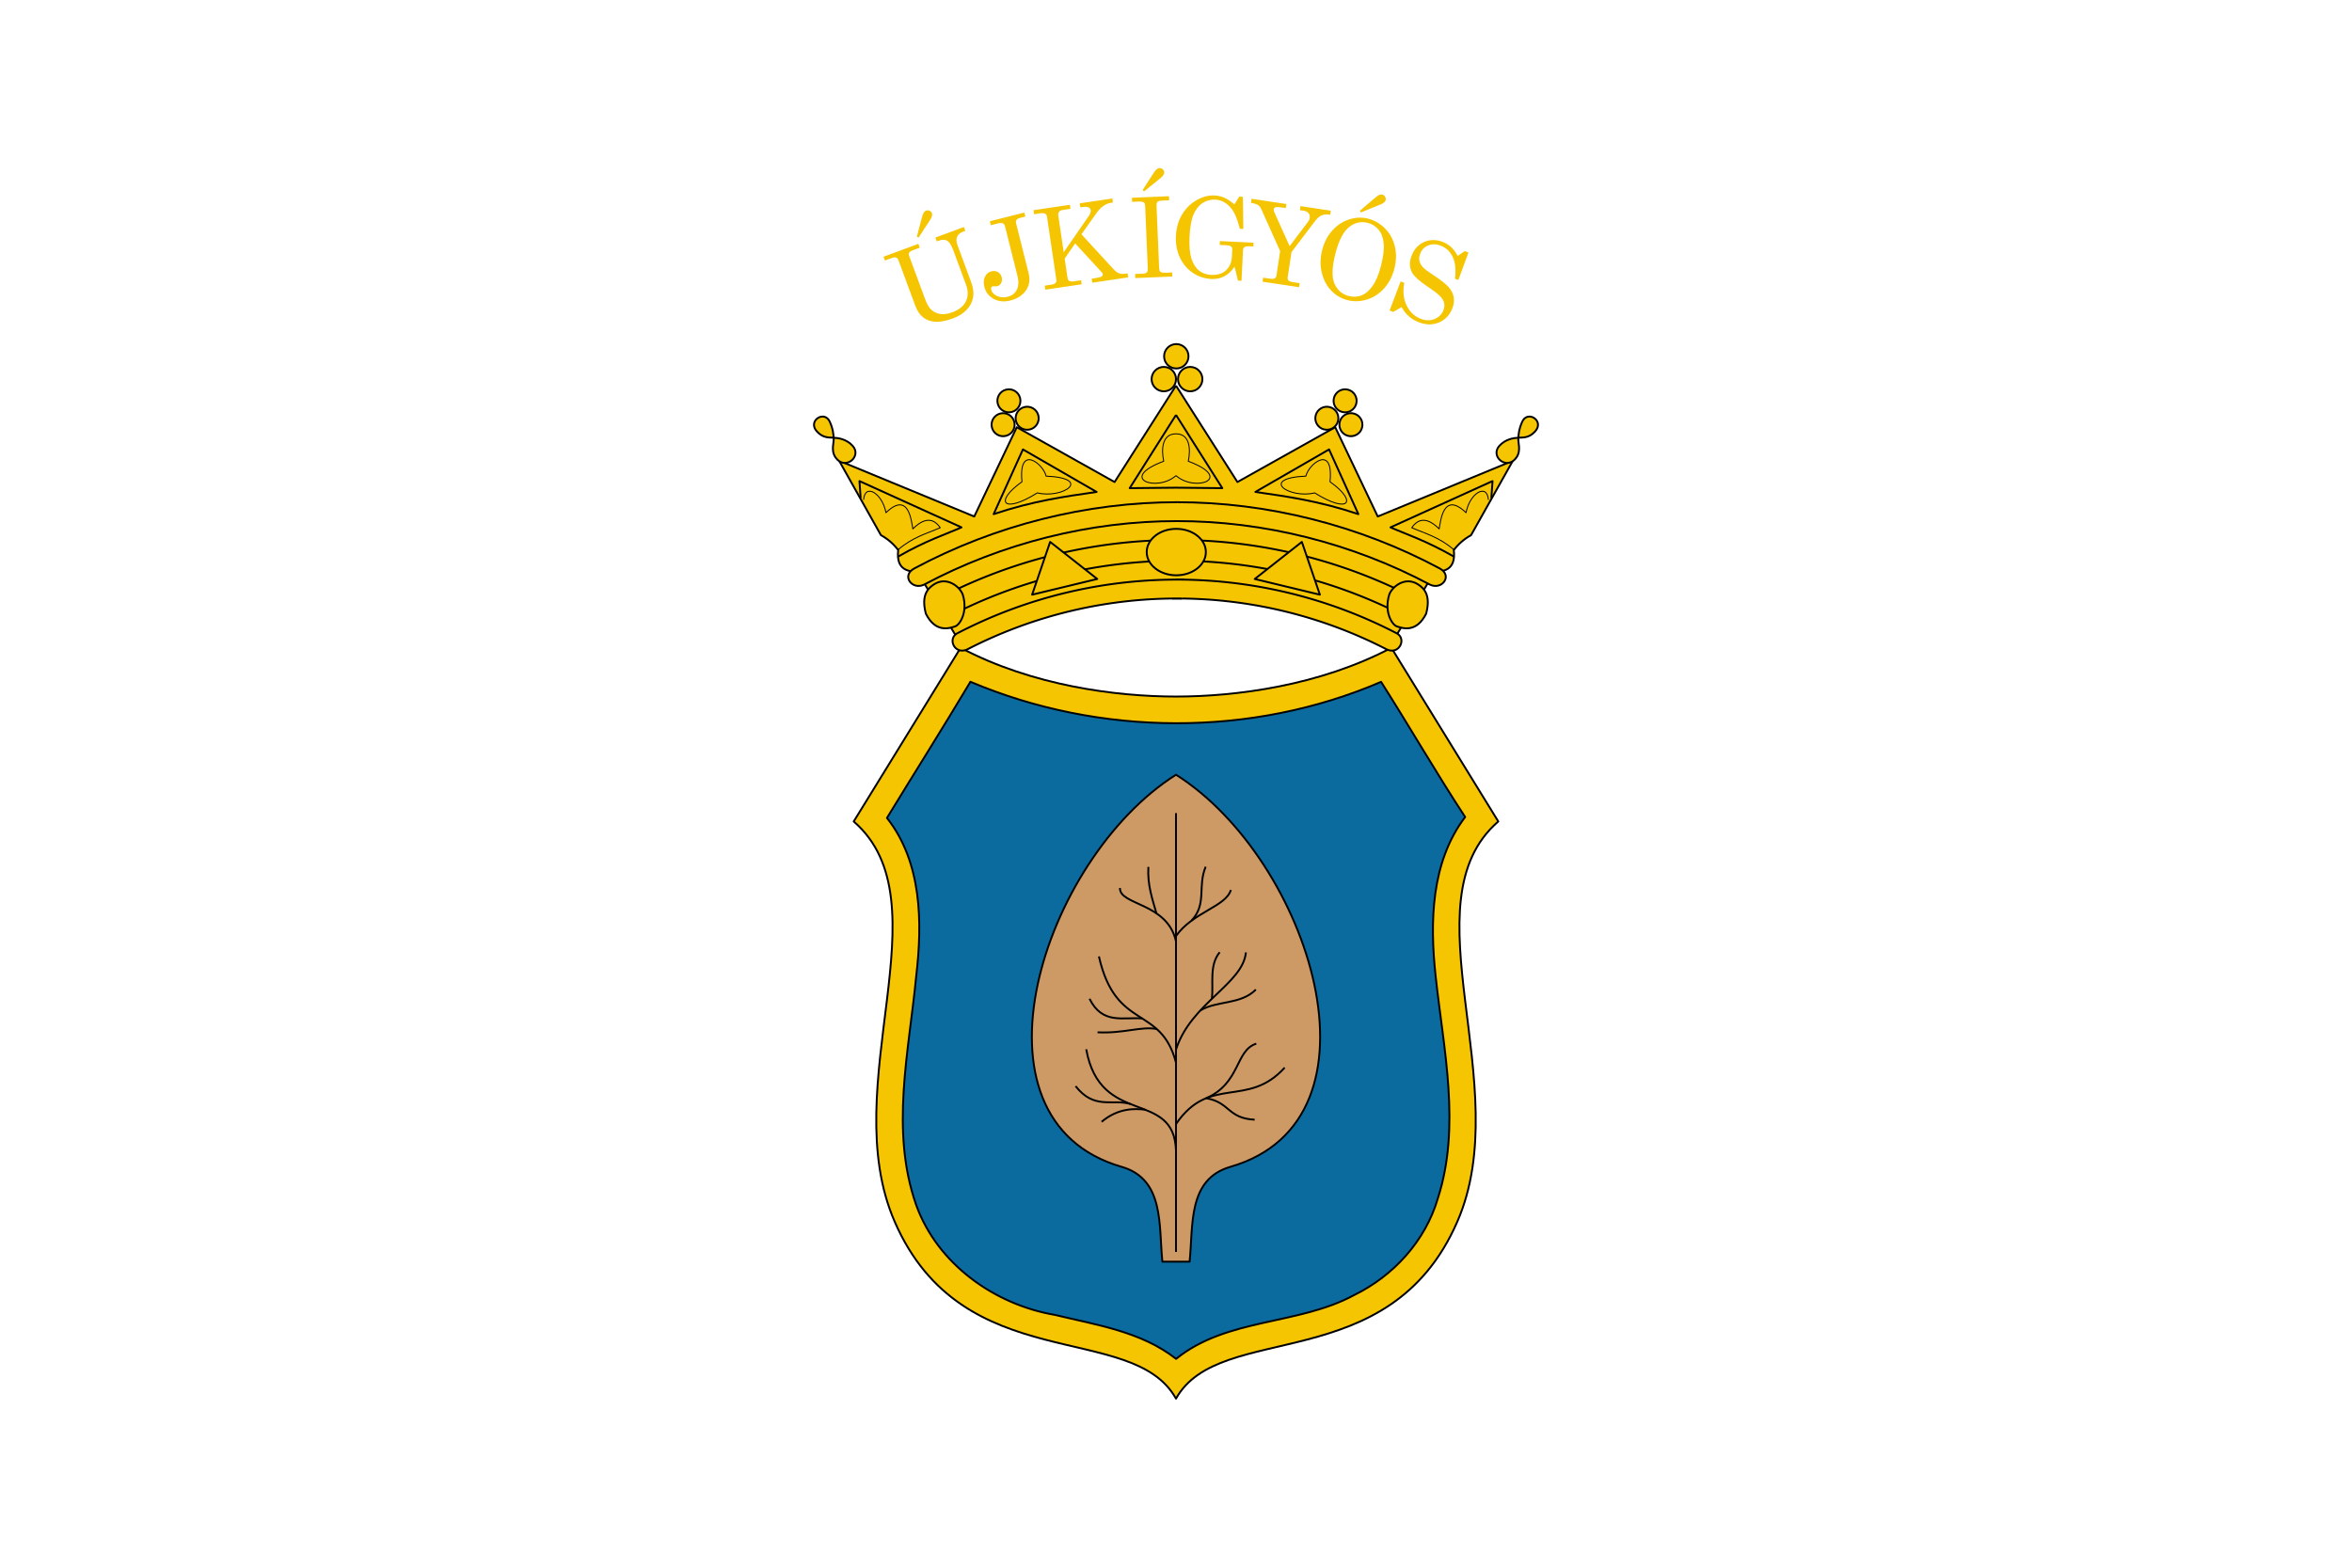 <svg width="900" height="600" xmlns="http://www.w3.org/2000/svg"><path d="M0 522.52h900v600H0Z" fill="#fff" style="paint-order:fill markers stroke" transform="translate(0 -522.52)"/><g stroke="#000"><g stroke-linejoin="round"><path d="M342.363 467.587c-22.755-52.208 19.97-122.272-15.685-153.184l40.906-66.473c27.472 14.513 59.523 18.664 82.416 18.664 22.893 0 54.944-4.15 82.416-18.664l40.906 66.473c-35.656 30.912 7.07 100.976-15.685 153.184-26.16 60.022-90.83 37.608-107.637 67.712-16.806-30.104-81.478-7.69-107.637-67.712z" fill="#f5c501" stroke-width=".723"/><path d="M371.14 261.26c-10.376 17.38-21.205 34.522-31.748 51.793 13.349 16.892 13.616 39.895 11.22 60.294-2.78 29.145-10.058 59.303-.037 87.84 8.09 22.527 29.902 38.103 53.064 42.06 15.925 3.85 33.155 6.39 46.392 16.842 19.477-15.775 46.795-12.842 68.12-24.42 15.033-7.34 27.246-20.664 32.021-36.932 8.937-27.69 2.2-57.003-.818-85.127-2.246-20.648-1.814-43.637 11.294-60.912-11.13-16.994-21.29-34.634-32.17-51.74-49.506 21.309-107.631 20.947-157.178-.036l-.16.338z" fill="#0b6b9e" stroke-width=".723"/><path d="M470.8 446.582c-16.459 4.75-14.14 22.476-15.596 36.305h-10.409c-1.454-13.83.864-31.555-15.595-36.305-62.4-18.007-30.26-117.815 20.8-150.075 51.06 32.26 83.2 132.068 20.8 150.075z" fill="#cd9a65" stroke-width=".723"/></g><g fill="none" stroke-linejoin="round"><path d="M450 479.159V311.21M428.56 339.842c-.317 6.668 18.164 5.54 21.44 20.453M471.001 340.609c-1.94 6.429-14.56 8.476-21.001 17.64M420.507 366.048c6.451 28.657 23.637 18.398 29.493 40.65M450 401.713c5.659-17.76 25.619-25.12 26.754-37.2M415.65 401.585c5.4 30.001 33.669 15.034 34.35 38.861M450 430.22c12.845-18.965 27.395-5.904 41.582-21.604" stroke-width=".723"/><path d="M439.426 331.788c-.399 6.996 1.53 12.245 3.084 17.775M461.35 331.725c-3.218 7.752.617 14.21-5.476 20.696M416.917 382.26c4.93 10.033 12.995 6.9 20.16 7.546M419.99 395.095c9.95.515 16.51-2.352 22.611-1.28M466.722 364.452c-4.067 4.97-2.348 11.75-2.97 17.797M459.297 386.753c6.142-3.845 15.535-2.16 21.255-8.02M411.583 415.704c7.2 9.177 13.988 4.773 20.971 6.828M421.527 429.353c6.205-5.225 12.524-5.16 16.663-4.641M480.733 399.434c-8.136 2.59-5.942 15.063-19.18 20.885 9.142 1.569 8.156 7.705 18.547 8.22" stroke-width=".723"/></g><path d="M450 225.159c27.025 2.982 54.577 8.205 83.522 19.343l15.366-25.49c3.08-.46 8.336-.384 7.412-8.497 1.858-2.413 4.066-4.3 6.605-5.69l15.993-28.478-51.704 21.333-16.27-34.168-37.422 20.97L450 147.602" fill="#f5c501" stroke-linejoin="round" stroke-width=".723"/><g color="#000"><path d="M-2911.043-543.493a252.04 252.04 0 0 1 120.314 28.48c5.28 3.07.896 11.809-5.825 8.238a242.046 242.046 0 0 0-113.163-26.74" fill="#f5c501" style="isolation:auto;mix-blend-mode:normal" transform="translate(2552.267 614.802) scale(.723)"/><path d="M-2783.855-522.687a262.034 262.034 0 0 0-125.388-30.822" fill="none" style="isolation:auto;mix-blend-mode:normal" transform="translate(2552.267 614.802) scale(.723)"/><path d="M-2777.192-531.588a273.028 273.028 0 0 0-130.839-32.922" fill="none" style="isolation:auto;mix-blend-mode:normal" transform="translate(2552.267 614.802) scale(.723)"/><path d="M-2907.47-584.5c48.316-.05 96.763 12.29 139.344 35.058 7.124 3.86 1.083 11.648-5.151 8.58-41.077-21.87-87.798-33.716-134.334-33.643" fill="#f5c501" style="isolation:auto;mix-blend-mode:normal" transform="translate(2552.267 614.802) scale(.723)"/></g><g fill="none" stroke-linejoin="round"><path d="M556.383 213.052c-10.718-6.18-18.892-8.807-24.308-11.214l39.05-17.717-.453 6.533M519.782 196.776c-15.036-5.049-27.19-6.735-39.41-8.497l28.202-16.27zM450 186.652l17.717.18L450 158.813" stroke-width=".723"/></g><g fill="#f5c501" color="#000" transform="translate(2552.267 614.802) scale(.723)"><circle transform="scale(-1 1) rotate(-15)" cx="2887.343" cy="112.976" r="6.097" style="isolation:auto;mix-blend-mode:normal"/><circle transform="scale(-1 1) rotate(-15)" cx="2881.105" cy="124.39" r="6.097" style="isolation:auto;mix-blend-mode:normal"/><circle transform="rotate(15)" cx="-2894.29" cy="124.39" r="6.097" style="isolation:auto;mix-blend-mode:normal"/></g><g stroke-linejoin="round"><path d="m505.06 227.605-24.928-6.009 18.024-14.189zM542.8 223.777c-5.255-3.572-10.411 1.126-11.25 3.948-1.955 6.584 1.14 11.38 2.94 12.008 2.53.883 7.597 2.357 11.22-4.842 1.844-6.916-.632-9.564-2.91-11.114z" fill="#f5c501" stroke-width=".723"/><path d="M556.384 210.411c-5.9-4.98-10.9-6.134-16.17-8.437 2.726-3.945 6.221-3.788 10.482.447.562-2.753 1.476-14.678 10.29-6.2 1.349-7.363 8.018-11.518 8.565-4.921" fill="none" stroke-width=".362"/><path d="M580.992 167.523c1.818-.11 4.022.194 6.392-2.365 3.793-4.095-2.892-8.343-4.922-3.707-1.329 3.035-1.26 4.216-1.47 6.072zM580.992 167.523c-1.817.111-4.853.51-7.222 3.068-3.794 4.096 2.906 9.714 6.519 4.474 1.88-2.727.492-5.686.703-7.542z" fill="#f5c501" stroke-width=".723"/><path d="M508.935 184.392c1.46-14.71-8.304-6.692-9.22-2.17-18.06.828-6.419 8.793 3.345 6.418 13.236 8.28 16.57 3.343 5.875-4.248zM450 182.035c7.318 6.469 22.448 1.15 4.7-5.507.989-4.648.599-10.496-4.7-10.485" fill="none" stroke-width=".362"/><path d="M450 225.159c-27.025 2.982-54.578 8.205-83.522 19.343l-15.367-25.49c-3.08-.46-8.335-.384-7.412-8.497-1.857-2.413-4.065-4.3-6.605-5.69l-15.993-28.478 51.704 21.333 16.27-34.168 37.423 20.97L450 147.602" fill="#f5c501" stroke-width=".723"/></g><g color="#000"><path d="M-2903.293-543.493a252.04 252.04 0 0 0-120.314 28.48c-5.28 3.07-.896 11.809 5.825 8.238a242.046 242.046 0 0 1 113.163-26.74" fill="#f5c501" style="isolation:auto;mix-blend-mode:normal" transform="translate(2552.267 614.802) scale(.723)"/><path d="M-3030.48-522.687a262.034 262.034 0 0 1 125.388-30.822" fill="none" style="isolation:auto;mix-blend-mode:normal" transform="translate(2552.267 614.802) scale(.723)"/><path d="M-3037.144-531.588a273.028 273.028 0 0 1 130.839-32.922" fill="none" style="isolation:auto;mix-blend-mode:normal" transform="translate(2552.267 614.802) scale(.723)"/><path d="M-2906.867-584.5c-48.315-.05-96.762 12.29-139.343 35.058-7.124 3.86-1.083 11.648 5.151 8.58 41.077-21.87 87.798-33.716 134.334-33.643" fill="#f5c501" style="isolation:auto;mix-blend-mode:normal" transform="translate(2552.267 614.802) scale(.723)"/></g><g fill="none" stroke-linejoin="round"><path d="M343.616 213.052c10.718-6.18 18.893-8.807 24.308-11.214l-39.049-17.717.453 6.533M380.218 196.776c15.036-5.049 27.19-6.735 39.41-8.497l-28.202-16.27zM450 186.652l-17.717.18L450 158.813" stroke-width=".723"/></g><g fill="#f5c501" color="#000" transform="translate(2552.267 614.802) scale(.723)"><circle cx="-2907.543" cy="-661.749" r="6.459" style="isolation:auto;mix-blend-mode:normal"/><circle cx="-2914.152" cy="-649.656" r="6.459" style="isolation:auto;mix-blend-mode:normal"/><circle transform="scale(-1 1)" cx="2900.184" cy="-649.656" r="6.459" style="isolation:auto;mix-blend-mode:normal"/><circle transform="rotate(-15)" cx="-2728.874" cy="-1391.885" r="6.097" style="isolation:auto;mix-blend-mode:normal"/><circle transform="rotate(-15)" cx="-2735.113" cy="-1380.471" r="6.097" style="isolation:auto;mix-blend-mode:normal"/><circle transform="scale(-1 1) rotate(15)" cx="2721.927" cy="-1380.471" r="6.097" style="isolation:auto;mix-blend-mode:normal"/><ellipse cx="-2907.543" cy="-558.103" rx="15.652" ry="12.293" style="isolation:auto;mix-blend-mode:normal"/></g><g stroke-linejoin="round"><path d="m394.94 227.605 24.928-6.009-18.025-14.189zM357.2 223.777c5.255-3.572 10.411 1.126 11.25 3.948 1.955 6.584-1.14 11.38-2.94 12.008-2.53.883-7.597 2.357-11.22-4.842-1.844-6.916.631-9.564 2.91-11.114z" fill="#f5c501" stroke-width=".723"/><path d="M343.616 210.411c5.9-4.98 10.9-6.134 16.17-8.437-2.726-3.945-6.222-3.788-10.482.447-.563-2.753-1.476-14.678-10.29-6.2-1.349-7.363-8.018-11.518-8.565-4.921" fill="none" stroke-width=".362"/><path d="M319.008 167.523c-1.818-.11-4.023.194-6.392-2.365-3.793-4.095 2.891-8.343 4.922-3.707 1.329 3.035 1.259 4.216 1.47 6.072z" fill="#f5c501" stroke-width=".723"/><path d="M319.008 167.523c1.817.111 4.853.51 7.222 3.068 3.793 4.096-2.906 9.714-6.52 4.474-1.88-2.727-.492-5.686-.702-7.542z" fill="#f5c501" stroke-width=".723"/><path d="M391.065 184.392c-1.46-14.71 8.304-6.692 9.22-2.17 18.06.828 6.419 8.793-3.345 6.418-13.236 8.28-16.57 3.343-5.875-4.248zM450 182.035c-7.318 6.469-22.449 1.15-4.7-5.507-.989-4.648-.599-10.496 4.7-10.485" fill="none" stroke-width=".362"/></g></g><g fill="#f5c501" style="font-feature-settings:normal;font-variant-caps:normal;font-variant-ligatures:normal;font-variant-numeric:normal" aria-label="ÚJKÍGYÓS"><path d="m338.088 98.257 13.323-4.926.54 1.463-2.672.988q-1.072.397-1.372.907-.3.51-.032 1.231l6.022 16.288q.945 2.555 1.877 3.696 1.377 1.686 3.558 2.188 2.2.495 5.049-.558 3.94-1.457 5.258-4.25 1.31-2.813.048-6.227l-4.897-13.245q-.65-1.755-1.235-2.559-.573-.83-1.228-1.164-.637-.341-1.425-.316-.796.006-2.435.612l-.54-1.463 10.903-4.032.541 1.463-.78.289q-1.834.678-2.363 2.004-.537 1.308.155 3.18l5.244 14.181q1.716 4.643-.02 8.101-1.953 3.893-6.908 5.725-4.291 1.587-7.196 1.286-2.912-.32-4.868-2.191-1.48-1.426-2.454-4.06l-6.44-17.419q-.246-.663-.851-.86-.593-.225-1.51.114l-2.75 1.017zM351.51 90.9l-.668-.308 1.568-6.012q.63-2.495 1.018-3.126.407-.638.972-.847.644-.238 1.312.07.66.287.884.892.361.975-.642 2.521zM378.77 84.675l13.192-3.31.38 1.514-1.876.47q-1.11.279-1.493.804-.362.52-.17 1.286l4.852 19.345q.562 2.24-.072 4.328-.639 2.068-2.469 3.664-1.835 1.575-4.477 2.238-3.59.9-6.396-.626-2.811-1.546-3.575-4.592-.567-2.26.244-3.9.81-1.64 2.485-2.06 1.372-.343 2.482.322 1.105.645 1.444 1.996.294 1.17-.23 2.16-.529.968-1.477 1.206-.363.09-1.06.051-.584-.025-.766.02-.343.086-.474.419-.15.338-.008.903.38 1.512 2.206 2.384 1.842.846 4.06.289 2.522-.632 3.54-2.732 1.012-2.119.227-5.246l-4.792-19.103q-.197-.786-.838-1.033-.625-.272-1.916.052l-2.643.663zM395.477 80.446l13.906-2.066.23 1.543-2.963.44q-.946.14-1.387.71-.441.57-.328 1.332l2.099 14.132 9.64-13.941q.829-1.217.688-2.163-.107-.72-.853-1.072-.746-.352-2.289-.122l-.843.125-.23-1.543 12.488-1.854.229 1.542-.967.144q-1.255.186-2.647 1.15-1.391.964-2.471 2.47l-5.966 8.392 12.313 13.393q1.03 1.13 2.015 1.53.981.38 2.215.197l1.111-.165.23 1.542-13.722 2.038-.229-1.542 1.563-.233q1.708-.253 2.22-.624.534-.373.47-.805-.058-.391-.363-.745l-10.227-11.097-4.012 5.831 1.113 7.488q.104.7.564.968.731.396 1.637.261l2.962-.44.229 1.543-13.906 2.066-.23-1.543 2.675-.397q1.028-.153 1.461-.638.43-.505.329-1.184l-3.609-24.295q-.107-.72-.72-1.028-.617-.33-1.933-.134l-2.263.336zM433.139 75.69l14.17-.592.066 1.558-2.431.102q-1.621.068-2.04.501-.4.413-.344 1.722l.972 23.272q.058 1.392.447 1.73.519.457 1.828.402l2.722-.114.065 1.559-14.171.592-.065-1.558 2.68-.112q1.413-.06 1.811-.492.398-.433.34-1.825l-.972-23.273q-.056-1.33-.443-1.626-.602-.453-2.16-.388l-2.41.1zm4.643-2.442-.54-.498 3.34-5.24q1.366-2.18 1.928-2.661.584-.482 1.186-.507.686-.03 1.227.469.54.477.567 1.12.044 1.04-1.385 2.203zM472.344 78.232l1.849-2.972 1.392.066.183 12.293-1.35-.064q-1.305-5.372-3.31-7.841-2.558-3.141-6.048-3.308-2.68-.128-4.87 1.288-2.192 1.415-3.48 4.393-1.266 2.98-1.529 8.485-.254 5.339.724 8.404.998 3.067 2.924 4.595 1.927 1.508 4.607 1.636 3.635.174 5.706-1.768 2.091-1.94 2.245-5.16l.138-2.888q.033-.686-.49-1.085-.501-.399-1.706-.456l-2.597-.124.07-1.455 12.88.615-.07 1.454-1.745-.083q-1.164-.056-1.682.336-.517.371-.554 1.14l-.56 11.737-1.371-.066q-.617-2.778-1.307-5.33-1.68 2.48-3.902 3.666-2.2 1.165-4.922 1.035-3.884-.185-7.113-2.338-3.208-2.152-4.967-5.859-1.738-3.727-1.52-8.297.22-4.59 2.325-8.134 2.105-3.543 5.552-5.523 3.467-1.98 6.895-1.816 1.953.093 3.687.843 1.755.729 3.916 2.58zM478.921 76.078l13.327 2.006-.232 1.542-1.481-.223q-1.851-.278-2.45-.074-.598.205-.676.719-.08.534.143 1.01l5.928 13.153 7.091-9.385q.472-.623.593-1.425.161-1.07-.442-1.812-.604-.743-1.9-.938l-1.418-.214.232-1.542 11.599 1.746-.232 1.542q-1.995-.3-3.252.226-1.257.526-2.617 2.298l-8.948 11.798-1.449 9.624q-.114.761.268 1.155.532.522 1.704.698l2.612.394-.233 1.542-13.964-2.102.233-1.542 2.755.415q1.111.167 1.663-.15.556-.337.664-1.056l1.409-9.358L482.62 80q-.474-1.039-1.241-1.533-.764-.514-2.69-.846zM523.479 83.673q3.766.97 6.536 3.808 2.795 2.823 3.731 6.865.962 4.027-.184 8.478-1.145 4.451-3.94 7.555-2.796 3.103-6.597 4.272-3.776 1.155-7.441.212-3.586-.923-6.225-3.685-2.634-2.782-3.61-6.92-.95-4.152.195-8.604 1.13-4.39 3.87-7.444 2.764-3.068 6.48-4.238 3.72-1.19 7.185-.299zm-.077 1.634q-3.928-1.01-7.204 1.626-3.277 2.635-5.173 10.007-2.057 7.996-.347 11.7 1.71 3.704 5.396 4.652 2.578.664 4.889-.223 2.311-.888 4.236-3.613 1.946-2.721 3.21-7.636 1.378-5.357 1.063-8.638-.31-3.301-1.952-5.27t-4.118-2.605zm-2.666-3.993-.374-.633 4.713-4.049q1.939-1.691 2.617-1.99.698-.292 1.282-.142.664.17 1.038.804.38.613.22 1.237-.26 1.008-1.965 1.707zM557.79 97.948l2.703-1.843 1.419.54-3.868 10.522-1.283-.488q.628-5.28-.9-8.397-1.51-3.11-4.581-4.279-2.566-.976-4.783-.061-2.217.914-3.06 3.13-.525 1.38-.302 2.667.23 1.267 1.203 2.393 1 1.115 4.14 3.155 4.403 2.876 5.92 4.677 1.538 1.808 1.87 3.803.338 1.976-.49 4.153-1.478 3.888-5.078 5.456-3.574 1.555-7.714-.02-4.452-1.693-6.643-5.82l-3.216 1.848-1.4-.532 4.236-11.139 1.4.533q-.936 4.917.89 8.66 1.825 3.742 5.382 5.095 2.877 1.094 5.328.09 2.478-1.015 3.402-3.445.525-1.38.236-2.67-.281-1.308-1.492-2.57-1.204-1.28-5.154-3.94-4.334-2.939-5.532-4.996-1.676-2.907-.293-6.542 1.442-3.79 4.769-5.284 3.354-1.506 7.125-.072 1.808.688 3.196 1.95 1.39 1.263 2.57 3.425z"/></g></svg>